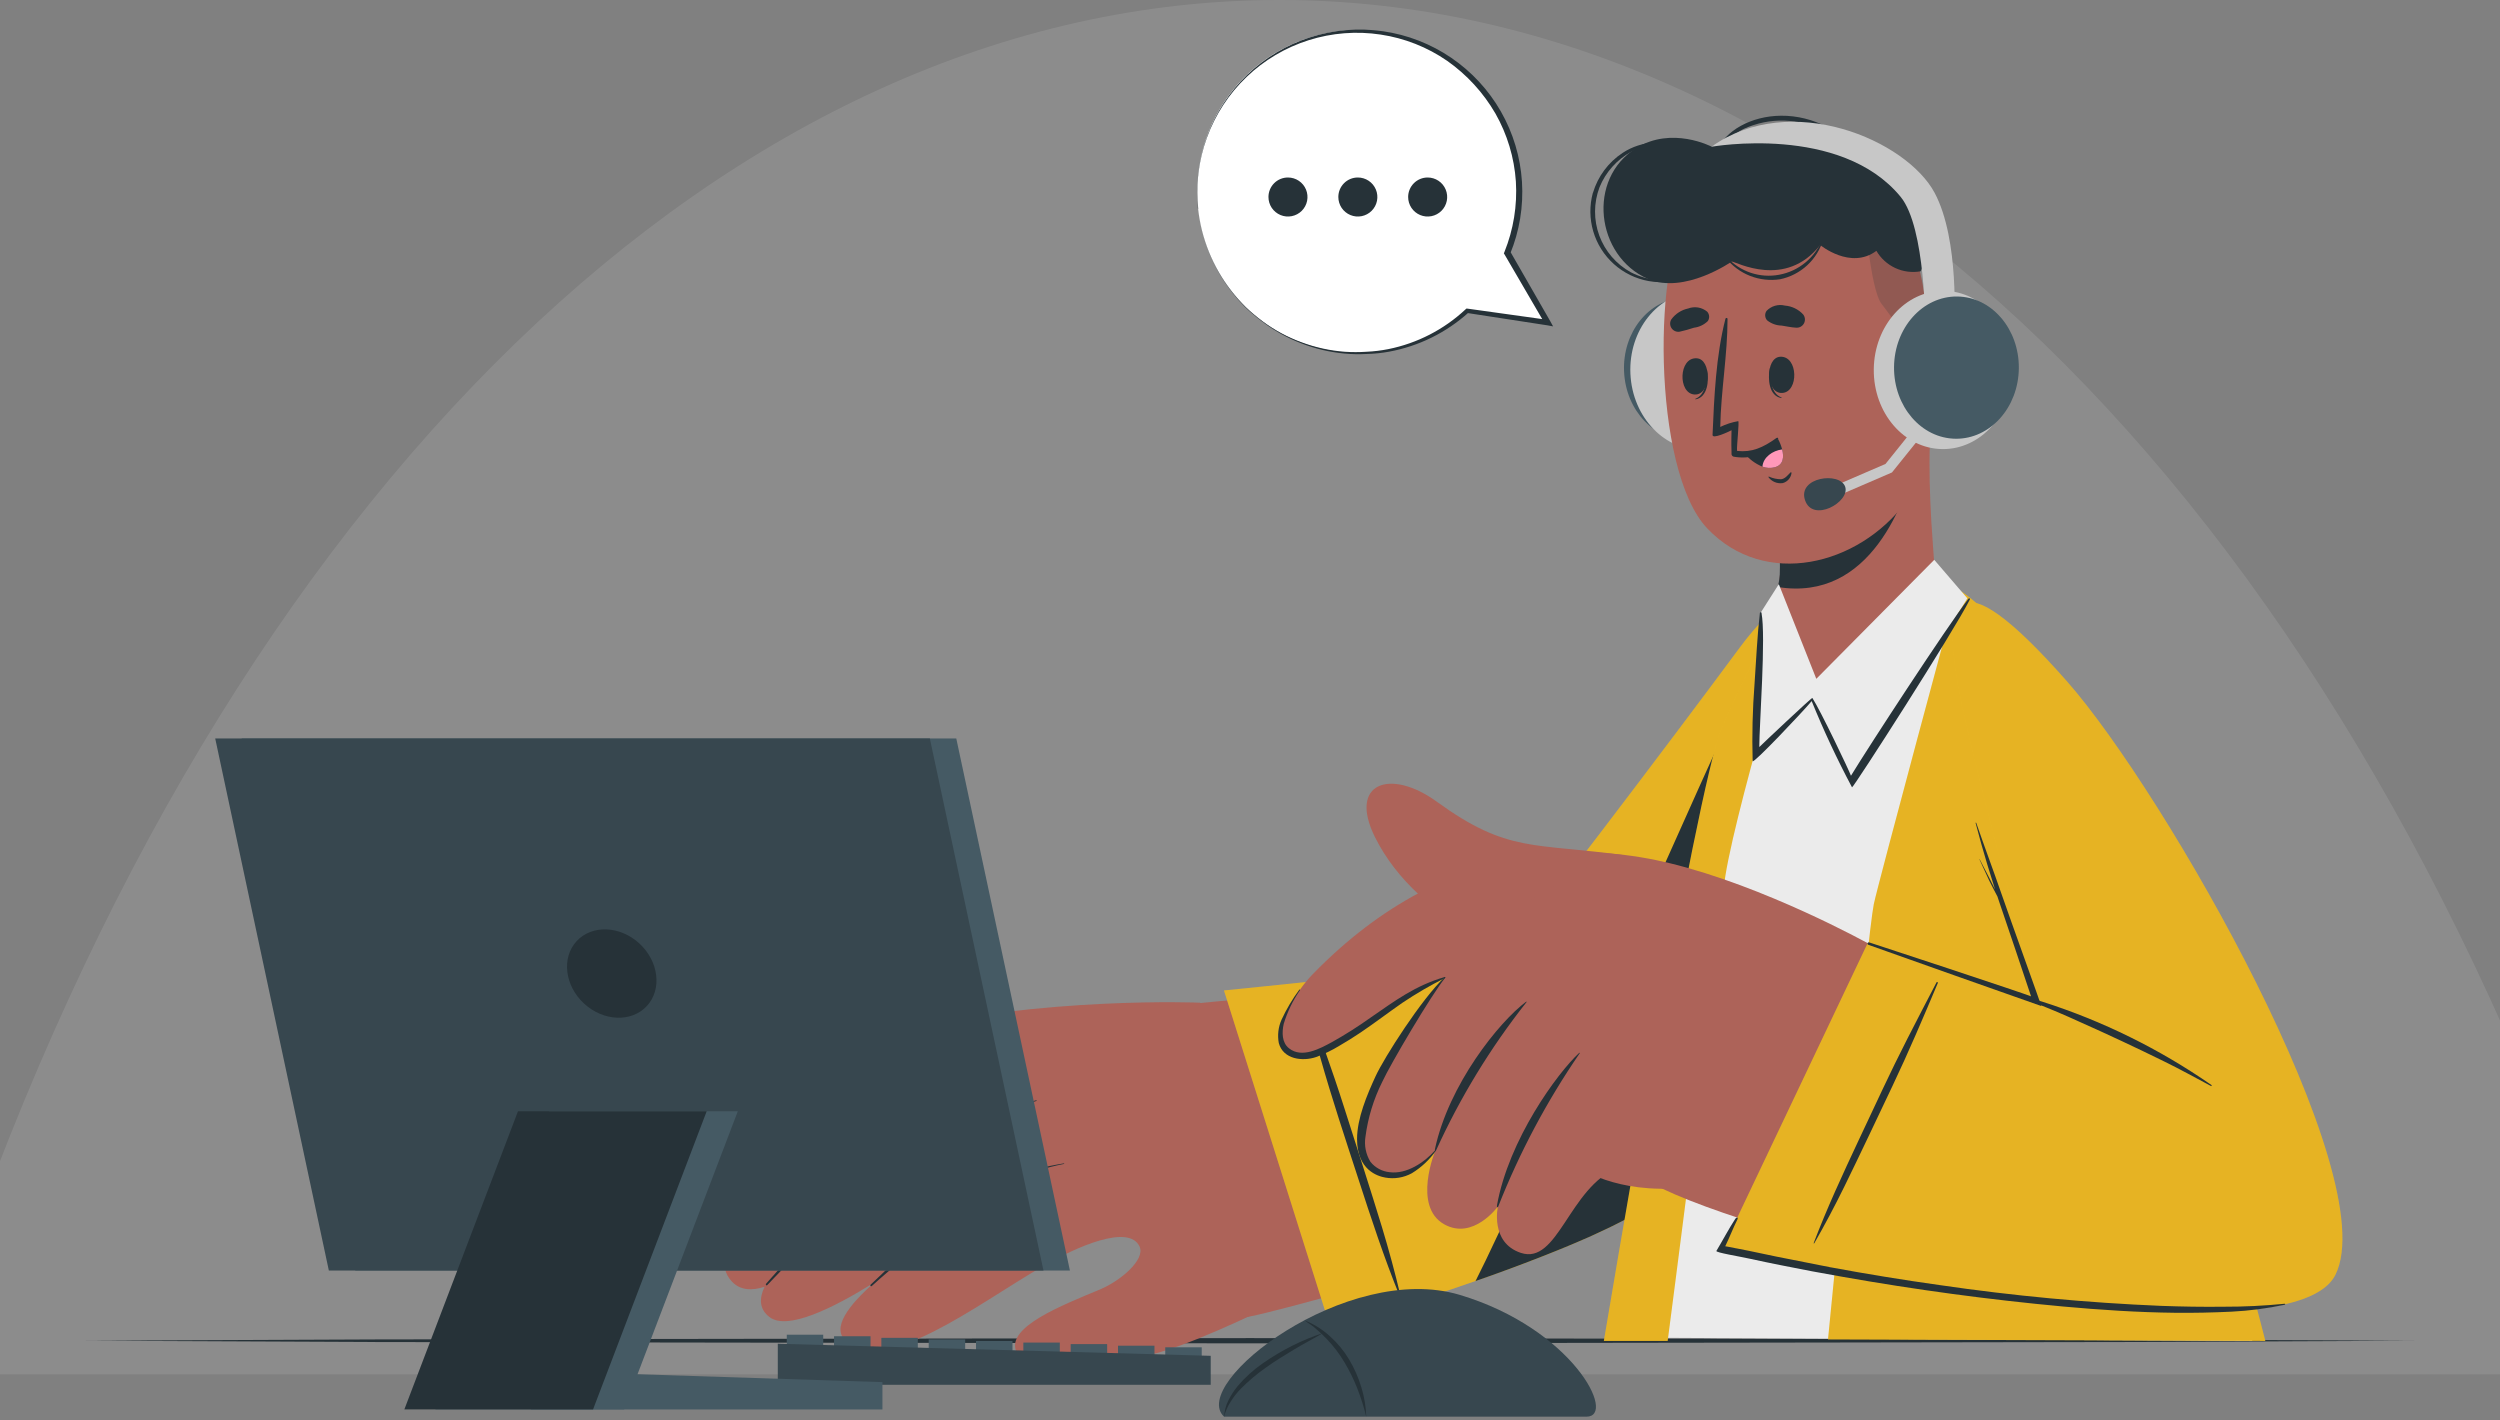<svg width="382" height="217" viewBox="0 0 382 217" fill="none" xmlns="http://www.w3.org/2000/svg">
<rect x="0" y="0" width="382" height="217" fill="#808080" stroke="none"/>
<g clip-path="url(#clip0_7449_495)">
<ellipse cx="195.5" cy="391.5" rx="391.5" ry="233.5" transform="rotate(90 195.5 391.5)" fill="white" fill-opacity="0.1"/>
</g>
<g clip-path="url(#clip1_7449_495)">
<path d="M369.128 204.86L324.596 204.665L280.064 204.591L191.001 204.461L101.938 204.591L57.406 204.665L12.874 204.86L57.406 205.063L101.938 205.136L191.001 205.266L280.064 205.136L324.596 205.063L369.128 204.86Z" fill="#263238"/>
<path d="M282.431 104.771C275.281 135.881 260.494 173.173 254.181 179.226C246.195 186.88 193.36 200.919 190.727 201.204C184.227 201.862 171.122 154.893 178.077 153.877C188.639 152.349 227.118 150.261 229.417 147.897C231.717 145.533 248.047 124.945 264.735 101.814C276.256 85.832 286.875 85.467 282.431 104.771Z" fill="#AD6359"/>
<path d="M195.957 198.669C195.185 199.059 184.144 204.616 177.319 206.59C172.225 208.069 157.454 211.928 155.268 206.477C153.773 202.772 162.199 199.481 168.097 197.019C171.209 195.719 175.044 192.47 174.126 190.471C172.501 186.977 164.514 190.471 159.249 193.542C149.069 199.457 135.509 210.108 129.293 204.917C126.945 202.967 129.675 199.408 133.664 195.923C127.165 199.985 120.275 203.316 117.586 201.252C116.034 200.074 115.961 198.457 116.822 196.621C114.823 197.271 113.06 197.141 111.825 195.809C109.721 193.599 110.745 190.349 113.052 187.01C112.656 186.969 112.275 186.834 111.942 186.616C111.608 186.399 111.332 186.105 111.135 185.759C106.674 178.958 129.009 159.434 136.719 157.606C159.428 152.203 183.364 153.211 183.364 153.211C192.285 160.369 195.981 198.653 195.957 198.669Z" fill="#AD6359"/>
<path d="M162.564 177.763C157.157 178.608 151.992 180.594 147.412 183.589C141.651 187.391 137.833 191.843 133.007 196.32C132.987 196.346 132.978 196.377 132.979 196.409C132.98 196.44 132.992 196.471 133.013 196.495C133.034 196.518 133.063 196.534 133.094 196.54C133.125 196.545 133.158 196.539 133.185 196.523C135.485 194.395 145.023 186.384 147.485 184.564C151.938 181.213 157.094 178.918 162.564 177.853C162.637 177.845 162.621 177.747 162.564 177.763Z" fill="#263238"/>
<path d="M158.331 168.119C152.359 169.744 146.241 171.369 140.7 174.229C134.639 177.317 129.895 182.354 125.263 187.229C122.458 190.137 119.72 193.116 117.049 196.166C116.944 196.296 117.114 196.499 117.228 196.369C121.962 191.364 126.837 186.489 131.853 181.745C136.495 177.338 141.962 173.893 147.94 171.605C151.352 170.297 154.862 169.265 158.372 168.225C158.42 168.209 158.396 168.103 158.331 168.119Z" fill="#263238"/>
<path d="M151.956 159.694C146.155 160.889 141.093 161.904 135.959 165.008C129.158 169.127 122.593 176.058 120.294 178.519C117.751 181.233 115.297 184.028 112.892 186.863C112.795 186.977 112.99 187.156 113.096 187.042C118.607 180.825 124.515 174.971 130.783 169.517C133.732 166.877 137.069 164.706 140.679 163.082C144.338 161.646 148.114 160.526 151.964 159.735C151.964 159.735 152.005 159.686 151.956 159.694Z" fill="#263238"/>
<path d="M187.021 151.342L203.27 202.82C203.27 202.82 247.266 190.259 255.268 181.59C263.271 172.921 278.148 128.154 282.511 106.453C286.874 84.751 275.905 85.328 265.822 98.97C255.74 112.611 230.634 145.809 229.261 146.532C227.888 147.255 187.021 151.342 187.021 151.342Z" fill="#FFC727"/>
<path opacity="0.1" d="M187.021 151.342L203.27 202.82C203.27 202.82 247.266 190.259 255.268 181.59C263.271 172.921 278.148 128.154 282.511 106.453C286.874 84.751 275.905 85.328 265.822 98.97C255.74 112.611 230.634 145.809 229.261 146.532C227.888 147.255 187.021 151.342 187.021 151.342Z" fill="black"/>
<path d="M207.496 179.95C205.522 173.88 203.507 167.827 201.768 161.685C200.777 158.2 199.77 154.706 198.811 151.212C198.77 151.074 198.99 151.001 199.039 151.131C201.257 157.143 203.467 163.18 205.408 169.29C207.35 175.4 209.324 181.477 211.177 187.546C212.225 191.024 213.176 194.517 214.012 198.051C214.012 198.116 213.915 198.157 213.891 198.092C211.469 192.153 209.479 186.059 207.496 179.95Z" fill="#263238"/>
<path d="M225.461 195.744L227.411 195.061C231.075 193.753 234.812 192.347 238.33 190.909C238.785 190.731 239.232 190.544 239.671 190.357C240.378 190.064 241.085 189.764 241.767 189.463L242.791 189.016L243.156 188.854L244.213 188.366C245.61 187.724 246.934 187.083 248.169 186.433L248.982 185.978C250.912 184.985 252.732 183.789 254.409 182.411C254.563 182.273 254.718 182.135 254.856 181.996C254.994 181.858 255.14 181.72 255.262 181.59C263.306 172.921 278.142 128.154 282.504 106.453L282.651 105.705V105.543C282.943 103.918 283.203 101.854 283.414 99.644C284.024 88.846 278.913 87.083 272.6 91.828C256.863 125.603 232.757 181.411 225.461 195.744Z" fill="#263238"/>
<path d="M248.281 204.388L344.153 204.892C344.072 202.829 330.423 142.462 319.568 120.184C305.65 91.617 298.444 89.31 294.194 87.782C288.71 85.816 278.944 86.791 276.629 87.888C273.996 89.115 265.628 103.723 262.63 114.439C256.634 135.994 246.933 203.072 248.281 204.388Z" fill="#EBEBEB"/>
<path d="M299.108 90.04C299.108 90.04 286.921 135.173 286.312 138.171C285.394 142.526 279.317 204.664 279.317 204.664L346.143 204.892C346.143 204.892 331.559 147.368 320.704 122.182C308.858 94.558 299.108 90.04 299.108 90.04Z" fill="#FFC727"/>
<g opacity="0.1">
<path d="M299.11 90.041C299.11 90.041 286.923 135.174 286.314 138.172C285.396 142.527 279.319 204.665 279.319 204.665L346.145 204.892C346.145 204.892 331.561 147.369 320.706 122.182C308.86 94.558 299.11 90.041 299.11 90.041Z" fill="black"/>
</g>
<path d="M275.749 88.586C275.392 90.025 264.155 126.691 263.375 135.832C262.506 145.971 254.82 204.892 254.82 204.892H245.07C245.07 204.892 259.183 120.24 263.058 111.295C270.988 93.039 275.749 88.586 275.749 88.586Z" fill="#FFC727"/>
<path opacity="0.1" d="M275.749 88.586C275.392 90.025 264.155 126.691 263.375 135.832C262.506 145.971 254.82 204.892 254.82 204.892H245.07C245.07 204.892 259.183 120.24 263.058 111.295C270.988 93.039 275.749 88.586 275.749 88.586Z" fill="black"/>
<path d="M311.727 100.595C327.781 117.795 366.812 183.053 354.43 194.955C342.048 206.858 273.305 190.836 254 181.631C248.256 178.901 270.079 143.087 276.831 142.25C282.453 141.56 311.182 154.697 312.019 153.048C312.953 151.179 308.387 137.392 301.457 112.424C293.503 83.646 304.626 92.99 311.727 100.595Z" fill="#AD6359"/>
<path d="M248.297 130.697C234.339 128.747 230.422 130.396 219.543 122.499C212.385 117.315 205.999 119.663 210.086 127.894C216.765 141.365 234.249 147.653 240.96 148.092L248.297 130.697Z" fill="#AD6359"/>
<path d="M285.381 144.119C285.381 144.119 269.692 135.409 255.019 131.867C244.879 129.43 222.211 126.545 200.518 148.929C195.375 154.234 191.808 165.447 203.353 159.832C211.559 155.843 215.541 150.838 220.749 149.384C220.749 149.384 217.905 164.179 223.422 169.127C228.243 173.451 233.367 177.426 238.753 181.022C239.639 180.188 240.469 179.298 241.239 178.357C241.239 178.357 246.829 182.492 257.342 181.485L285.381 144.119Z" fill="#AD6359"/>
<path d="M244.959 131.119C240.084 133.646 229.92 139.179 223.16 146.605C215.645 154.86 203.401 172.767 209.552 178.292C214.053 182.313 219.301 175.854 219.301 175.854C219.301 175.854 215.799 184.328 220.666 187.066C225.094 189.569 228.88 184.353 228.88 184.353C228.88 184.353 227.637 189.853 232.374 191.437C238.061 193.339 239.735 181.493 247.169 178.438C248.867 177.707 244.959 131.119 244.959 131.119Z" fill="#AD6359"/>
<path d="M233.192 153.056C229.024 156.184 221.371 165.714 219.258 175.586C219.21 175.813 219.348 175.968 219.437 175.773C223.107 167.693 227.745 160.09 233.249 153.129C233.314 153.056 233.249 153.056 233.192 153.056Z" fill="#263238"/>
<path d="M241.302 160.88C237.979 163.951 230.528 174.124 228.733 184.206C228.692 184.434 228.847 184.58 228.92 184.377C232.173 176.121 236.351 168.26 241.375 160.945C241.424 160.897 241.375 160.84 241.302 160.88Z" fill="#263238"/>
<path d="M220.748 149.286C216.198 150.626 213.241 152.861 209.373 155.526C207.491 156.871 205.535 158.11 203.516 159.239C201.663 160.238 198.925 161.749 196.959 160.181C195.854 159.312 195.87 157.744 196.146 156.468C196.702 154.622 197.547 152.875 198.649 151.293C198.649 151.228 198.592 151.155 198.543 151.211C197.479 152.653 196.564 154.199 195.813 155.826C195.321 156.941 195.177 158.179 195.399 159.377C196.073 161.879 199.031 162.212 201.086 161.522C202.332 161.064 203.529 160.484 204.661 159.791C205.766 159.157 206.839 158.475 207.911 157.76C210.072 156.298 212.144 154.713 214.289 153.226C216.373 151.827 218.544 150.563 220.789 149.44C220.806 149.432 220.819 149.418 220.827 149.401C220.835 149.384 220.837 149.365 220.832 149.346C220.827 149.328 220.816 149.312 220.801 149.301C220.786 149.29 220.767 149.285 220.748 149.286Z" fill="#263238"/>
<path d="M211.217 165.292C212.396 162.7 218.773 151.894 220.837 149.392C220.845 149.379 220.848 149.365 220.846 149.35C220.845 149.336 220.838 149.322 220.828 149.312C220.817 149.302 220.804 149.295 220.789 149.293C220.775 149.292 220.76 149.295 220.748 149.303C217.197 152.666 211.502 161.595 210.186 164.455C208.869 167.315 207.358 170.898 207.358 174.042C207.358 178.795 210.511 179.73 211.672 179.933C213.063 180.185 214.498 179.949 215.735 179.267C217.182 178.382 218.432 177.21 219.407 175.822C219.456 175.757 219.367 175.667 219.31 175.732C217.685 177.609 214.922 179.453 212.347 179.112C211.775 179.058 211.221 178.89 210.716 178.618C210.21 178.346 209.765 177.975 209.406 177.528C208.702 176.385 208.431 175.027 208.642 173.701C209.022 170.773 209.893 167.93 211.217 165.292Z" fill="#263238"/>
<path d="M285.379 144.119L263.378 190.43C263.378 190.43 349.435 209.751 356.861 194.769C364.287 179.787 330.862 121.159 315.807 104.08C298.346 84.289 296.12 91.024 299.963 108.565C304.026 126.927 311.769 153.479 311.769 153.479L285.379 144.119Z" fill="#FFC727"/>
<path opacity="0.1" d="M285.379 144.119L263.378 190.43C263.378 190.43 349.435 209.751 356.861 194.769C364.287 179.787 330.862 121.159 315.807 104.08C298.346 84.289 296.12 91.024 299.963 108.565C304.026 126.927 311.769 153.479 311.769 153.479L285.379 144.119Z" fill="black"/>
<path d="M337.923 165.803C329.986 160.291 321.269 155.994 312.062 153.056C309.454 152.243 306.822 151.471 304.189 150.716C304.108 150.716 304.076 150.821 304.189 150.846C308.781 152.332 313.281 154.084 317.668 156.094C322.05 158.044 326.384 160.073 330.668 162.18C333.105 163.374 335.478 164.682 337.867 165.958C337.883 165.954 337.897 165.947 337.91 165.936C337.922 165.925 337.932 165.912 337.937 165.896C337.943 165.881 337.945 165.864 337.942 165.848C337.94 165.832 337.933 165.817 337.923 165.803Z" fill="#263238"/>
<path d="M285.607 143.997C286.038 144.111 309.575 151.886 310.347 152.244C310.249 151.886 306.025 139.374 305.391 137.538C305.334 137.359 305.277 137.172 305.212 136.993C304.79 136.181 304.351 135.368 303.953 134.556C303.449 133.492 302.945 132.411 302.45 131.306H302.498L304.123 134.45C304.375 134.93 304.611 135.425 304.847 135.921C304.432 134.629 304.034 133.329 303.636 132.021C303.002 129.949 302.433 127.853 301.873 125.757C301.873 125.684 301.954 125.668 301.978 125.757C303.23 129.405 304.595 133.012 305.854 136.66C307.113 140.308 311.956 153.722 311.915 153.722C311.874 153.722 285.997 144.574 285.493 144.371C285.469 144.363 285.446 144.351 285.426 144.335C285.406 144.318 285.39 144.298 285.378 144.276C285.366 144.253 285.358 144.228 285.356 144.203C285.353 144.177 285.356 144.151 285.363 144.127C285.371 144.102 285.383 144.08 285.399 144.06C285.416 144.04 285.436 144.024 285.458 144.011C285.481 143.999 285.506 143.992 285.531 143.989C285.557 143.987 285.583 143.989 285.607 143.997Z" fill="#263238"/>
<path d="M284.024 174.181C286.462 169.022 288.826 163.83 291.434 158.744C292.921 155.86 294.391 152.967 295.903 150.099C295.96 149.993 296.155 150.099 296.106 150.188C293.88 155.47 291.637 160.751 289.167 165.942C286.697 171.134 284.292 176.261 281.782 181.379C280.352 184.288 278.833 187.151 277.224 189.967C277.224 190.024 277.094 189.967 277.118 189.967C279.166 184.589 281.579 179.397 284.024 174.181Z" fill="#263238"/>
<path d="M262.263 191.145C263.124 189.715 264.213 187.667 265.131 186.27C265.375 185.904 265.659 185.977 265.464 186.359C264.806 187.659 264.262 189.113 263.62 190.421C264.822 190.665 266.057 190.876 267.243 191.128C268.641 191.421 270.03 191.721 271.428 192.006C274.168 192.547 276.909 193.089 279.65 193.631C285.207 194.665 290.786 195.575 296.387 196.361C307.607 198.004 318.905 199.064 330.235 199.537C333.403 199.651 336.58 199.708 339.749 199.667C342.874 199.675 345.998 199.524 349.108 199.212C349.198 199.212 349.214 199.351 349.108 199.367C346.432 199.932 343.715 200.285 340.984 200.423C338.116 200.561 335.239 200.626 332.363 200.594C326.676 200.529 320.932 200.155 315.236 199.635C303.943 198.595 292.682 197.067 281.519 195.093C278.388 194.551 275.265 193.964 272.151 193.33C270.575 193.013 269.007 192.696 267.438 192.347C265.87 191.998 262.117 191.388 262.263 191.145Z" fill="#263238"/>
<path d="M275.737 105.429C281.424 106.997 291.604 98.588 295.764 91.617C296.049 91.137 295.488 85.97 295.106 79.657C294.887 75.83 294.74 71.532 294.887 67.649C294.887 66.836 270.163 72.702 270.163 72.702C270.163 72.702 272.276 80.973 271.983 87.782C271.957 88.329 271.881 88.873 271.756 89.407C271.733 89.492 271.717 89.579 271.707 89.667C271.097 92.681 270.236 103.91 275.737 105.429Z" fill="#AD6359"/>
<path d="M293.372 67.746C291.991 74.311 287.295 90.114 274.214 89.927C273.375 89.919 272.538 89.843 271.712 89.699C271.701 89.61 271.701 89.52 271.712 89.431C271.832 88.897 271.911 88.353 271.947 87.806C272.231 80.99 270.127 72.71 270.127 72.71C270.127 72.71 288.018 68.486 293.372 67.746Z" fill="#263238"/>
<path d="M267.21 55.925C267.487 61.921 263.44 66.974 258.176 67.218C252.911 67.462 248.426 62.782 248.158 56.786C247.89 50.79 251.936 45.736 257.192 45.501C262.449 45.265 266.942 49.929 267.21 55.925Z" fill="#455A64"/>
<path d="M249.127 57.117C248.825 50.447 253.326 44.825 259.18 44.56C265.035 44.296 270.025 49.488 270.327 56.158C270.628 62.828 266.127 68.45 260.273 68.715C254.419 68.98 249.428 63.787 249.127 57.117Z" fill="#C7C7C7"/>
<path d="M291.658 36.539C295.916 44.566 296.184 70.086 291.179 76.765C283.924 86.433 269.665 89.984 260.874 80.746C252.318 71.76 252.562 38.497 258.371 32.184C266.911 22.865 285.37 24.685 291.658 36.539Z" fill="#AD6359"/>
<path d="M270.439 56.266C270.439 56.201 270.577 56.355 270.569 56.429C270.479 58.143 270.658 60.125 272.194 60.727C272.242 60.727 272.234 60.832 272.194 60.824C270.293 60.515 270.081 57.883 270.439 56.266Z" fill="#263238"/>
<path d="M272.016 54.511C274.787 54.365 274.876 59.914 272.317 60.044C269.758 60.174 269.693 54.633 272.016 54.511Z" fill="#263238"/>
<path d="M260.82 56.477C260.82 56.412 260.69 56.566 260.69 56.631C260.771 58.354 260.576 60.336 259.065 60.929C259.016 60.929 259.065 61.035 259.065 61.027C260.942 60.726 261.177 58.094 260.82 56.477Z" fill="#263238"/>
<path d="M259.248 54.747C256.486 54.576 256.356 60.125 258.923 60.28C261.49 60.434 261.572 54.844 259.248 54.747Z" fill="#263238"/>
<path d="M274.498 50.075C273.686 50.035 273.011 49.864 272.239 49.75C271.425 49.735 270.639 49.449 270.005 48.938C269.835 48.742 269.735 48.496 269.72 48.237C269.705 47.978 269.777 47.722 269.924 47.508C270.279 47.134 270.728 46.862 271.223 46.719C271.719 46.576 272.243 46.568 272.743 46.695C273.802 46.78 274.791 47.258 275.514 48.036C275.665 48.222 275.76 48.449 275.786 48.687C275.813 48.926 275.77 49.168 275.663 49.383C275.555 49.598 275.389 49.777 275.182 49.9C274.976 50.023 274.738 50.084 274.498 50.075Z" fill="#263238"/>
<path d="M256.642 50.685C257.384 50.522 258.116 50.318 258.836 50.075C259.635 49.979 260.38 49.622 260.956 49.06C261.102 48.845 261.172 48.588 261.156 48.33C261.14 48.071 261.038 47.825 260.867 47.63C260.469 47.297 259.991 47.075 259.479 46.988C258.968 46.901 258.443 46.952 257.958 47.134C256.919 47.352 255.998 47.949 255.374 48.808C255.253 49.012 255.192 49.246 255.199 49.484C255.205 49.721 255.279 49.952 255.412 50.149C255.545 50.346 255.731 50.5 255.949 50.595C256.167 50.69 256.407 50.721 256.642 50.685Z" fill="#263238"/>
<path d="M273.575 72.198C273.169 72.605 272.763 73.165 272.145 73.23C271.506 73.225 270.876 73.086 270.293 72.824C270.281 72.822 270.269 72.822 270.258 72.826C270.247 72.83 270.237 72.837 270.229 72.846C270.222 72.856 270.217 72.867 270.215 72.879C270.214 72.89 270.215 72.902 270.22 72.913C270.469 73.249 270.805 73.51 271.191 73.669C271.578 73.828 272 73.878 272.414 73.815C272.763 73.717 273.076 73.519 273.313 73.244C273.55 72.97 273.7 72.631 273.746 72.272C273.77 72.174 273.64 72.133 273.575 72.198Z" fill="#263238"/>
<path d="M271.678 67.08C271.254 67.767 270.692 68.358 270.028 68.817C269.364 69.276 268.612 69.592 267.819 69.745C267.128 69.893 266.419 69.939 265.715 69.883C265.579 69.878 265.443 69.865 265.309 69.843L264.935 69.786C264.843 69.771 264.758 69.726 264.694 69.659C264.629 69.591 264.588 69.505 264.577 69.412C264.573 69.353 264.573 69.293 264.577 69.233V69.079C264.52 67.755 264.577 65.74 264.577 65.74C264.098 65.992 261.644 67.145 261.677 66.455C261.921 60.719 262.197 54.349 263.651 48.702C263.659 48.666 263.679 48.634 263.708 48.611C263.737 48.588 263.773 48.576 263.81 48.576C263.846 48.576 263.882 48.588 263.911 48.611C263.94 48.634 263.96 48.666 263.968 48.702C263.968 54.219 262.96 59.695 262.855 65.236C263.725 64.815 264.649 64.517 265.601 64.35C265.788 64.407 265.349 68.242 265.422 68.835C265.42 68.857 265.42 68.879 265.422 68.9C267.657 69.144 269.322 68.445 271.451 66.918C271.646 66.828 271.784 66.934 271.678 67.08Z" fill="#263238"/>
<path d="M266.489 69.193C267.228 70.128 268.196 70.856 269.3 71.305C269.909 71.531 270.574 71.562 271.201 71.395C272.566 71.005 272.583 69.77 272.314 68.673C272.165 68.108 271.949 67.563 271.673 67.048C270.217 68.297 268.401 69.048 266.489 69.193Z" fill="#263238"/>
<path d="M269.3 71.305C269.909 71.53 270.574 71.561 271.201 71.394C272.566 71.004 272.583 69.769 272.314 68.672C270.844 68.851 269.406 69.875 269.3 71.305Z" fill="#FF98B9"/>
<path opacity="0.2" d="M294.852 54.56C293.178 54.292 289.164 48.629 287.466 46.378C285.768 44.128 284.785 32.063 284.631 29.316C287.61 31.001 290.05 33.498 291.667 36.515C293.568 40.122 294.665 47.215 294.852 54.56Z" fill="#263238"/>
<path d="M263.873 39.309C264.865 40.398 266.119 41.214 267.515 41.682C268.912 42.15 270.404 42.253 271.852 41.982C273.329 41.711 274.712 41.065 275.87 40.108C277.027 39.151 277.921 37.914 278.465 36.514C278.465 36.425 278.628 36.474 278.595 36.555C278.156 38.08 277.309 39.456 276.144 40.534C274.98 41.612 273.544 42.352 271.99 42.673C270.446 42.906 268.868 42.728 267.415 42.158C265.961 41.587 264.684 40.644 263.711 39.423C263.705 39.402 263.706 39.38 263.714 39.36C263.721 39.339 263.735 39.322 263.752 39.309C263.77 39.297 263.791 39.29 263.813 39.29C263.834 39.29 263.856 39.297 263.873 39.309Z" fill="#263238"/>
<path d="M272.129 17.682C277.142 17.633 281.821 20.257 283.763 23.605C284.842 25.512 285.243 27.729 284.901 29.893C284.901 29.983 284.714 29.966 284.722 29.893C284.764 27.986 284.292 26.102 283.356 24.439C282.42 22.777 281.053 21.397 279.4 20.444C277.59 19.335 275.547 18.661 273.433 18.475C271.318 18.289 269.189 18.596 267.213 19.372C265.287 20.084 263.679 21.462 262.679 23.255C262.582 23.442 262.208 23.337 262.281 23.15C263.549 19.965 267.603 17.722 272.129 17.682Z" fill="#263238"/>
<path d="M243.408 29.454C244.151 26.957 245.751 24.803 247.926 23.369C250.94 21.37 254.425 21.541 257.87 21.784C257.89 21.784 257.908 21.792 257.922 21.806C257.936 21.819 257.943 21.838 257.943 21.857C257.943 21.877 257.936 21.895 257.922 21.909C257.908 21.923 257.89 21.93 257.87 21.93C254.929 21.735 251.931 21.703 249.282 23.174C247.078 24.367 245.355 26.288 244.408 28.609C243.506 30.99 243.494 33.616 244.375 36.005C245.256 38.393 246.97 40.383 249.201 41.609C250.503 42.281 251.928 42.68 253.389 42.782C254.851 42.884 256.317 42.687 257.7 42.202C257.813 42.161 257.895 42.316 257.789 42.364C255.922 43.1 253.887 43.302 251.911 42.947C249.936 42.592 248.098 41.694 246.604 40.355C245.11 39.015 244.018 37.285 243.451 35.36C242.884 33.435 242.863 31.39 243.392 29.454H243.408Z" fill="#263238"/>
<path d="M293.473 41.455C293.473 41.455 297.909 32.331 293.749 27.293C291.393 24.442 283.935 25.091 283.935 25.091C283.935 25.091 281.375 20.891 275.135 19.697C268.896 18.502 261.535 22.41 261.535 22.41C261.535 22.41 255.474 19.234 250.03 22.613C242.433 27.326 243.831 39.099 251.777 42.608C257.35 45.046 264.614 39.96 264.614 39.96C265.337 40.033 272.828 44.176 278.125 37.441C278.125 37.441 282.773 41.276 286.713 38.327C287.384 39.478 288.391 40.396 289.601 40.955C290.81 41.514 292.161 41.689 293.473 41.455Z" fill="#263238"/>
<path d="M290.279 57.647C290.279 57.647 294.496 48.71 298.469 50.042C302.442 51.375 300.24 63.741 296.259 66.064C295.768 66.398 295.214 66.628 294.631 66.742C294.049 66.856 293.449 66.851 292.869 66.727C292.288 66.604 291.739 66.364 291.253 66.022C290.768 65.681 290.356 65.245 290.043 64.74L290.279 57.647Z" fill="#AD6359"/>
<path d="M297.755 53.56C297.82 53.56 297.852 53.642 297.755 53.674C294.976 55.397 293.879 58.443 293.278 61.506C293.969 60.247 295.082 59.434 296.739 60.231C296.756 60.242 296.77 60.258 296.777 60.278C296.784 60.297 296.785 60.318 296.78 60.338C296.774 60.358 296.763 60.375 296.747 60.388C296.731 60.401 296.711 60.408 296.691 60.41C296.136 60.334 295.571 60.432 295.074 60.689C294.577 60.947 294.171 61.351 293.912 61.847C293.491 62.682 293.159 63.559 292.921 64.464C292.823 64.756 292.319 64.691 292.368 64.366C292.364 64.342 292.364 64.317 292.368 64.293C291.686 60.499 293.725 54.657 297.755 53.56Z" fill="#263238"/>
<path d="M281.091 75.644L289.094 72.191L295.529 64.18L294.294 63.18L288.103 70.891L280.458 74.189L281.091 75.644Z" fill="#C7C7C7"/>
<path d="M281.942 74.368C281.129 72.036 274.629 72.897 275.807 76.424C276.986 79.95 282.73 76.684 281.942 74.368Z" fill="#37474F"/>
<path d="M298.589 49.799C298.589 49.799 299.458 36.694 295.623 29.487C291.35 21.436 273.638 13.774 261.5 22.427C261.5 22.427 281.218 18.901 290.407 30.064C294.275 34.76 294.177 50.165 294.177 50.165L298.589 49.799Z" fill="#C7C7C7"/>
<path d="M296.803 68.621C290.943 68.562 286.247 63.103 286.313 56.426C286.38 49.75 291.184 44.385 297.044 44.443C302.904 44.501 307.6 49.961 307.534 56.637C307.468 63.314 302.663 68.679 296.803 68.621Z" fill="#C7C7C7"/>
<path d="M289.409 56.079C289.352 62.084 293.569 66.991 298.834 67.04C304.099 67.088 308.421 62.27 308.478 56.266C308.535 50.262 304.318 45.355 299.053 45.306C293.788 45.257 289.466 50.075 289.409 56.079Z" fill="#455A64"/>
<path d="M271.804 89.261L277.532 103.723L295.553 85.54L300.606 91.422C300.606 91.422 282.935 120.355 282.83 119.046L276.939 106.575L268.311 115.195L269.123 93.47L271.804 89.261Z" fill="#EBEBEB"/>
<path d="M268.097 104.43C268.349 100.847 268.495 97.231 268.91 93.664C268.91 93.542 269.121 93.486 269.154 93.664C269.852 97.133 268.82 110.824 268.82 114.114H268.861C269.219 113.741 276.856 106.534 276.929 106.648C278.205 108.63 282.535 117.705 282.827 118.534C285.622 113.936 297.452 95.826 300.783 91.479C300.799 91.451 300.826 91.43 300.857 91.422C300.888 91.413 300.922 91.418 300.95 91.434C300.978 91.45 300.998 91.477 301.007 91.508C301.015 91.539 301.011 91.573 300.994 91.601C298.557 96.475 283.201 120.37 282.99 120.305C280.71 116.021 278.652 111.622 276.823 107.127C275.531 108.695 267.829 116.836 267.805 116.3C267.693 112.341 267.79 108.378 268.097 104.43Z" fill="#263238"/>
<path d="M178.051 205.867H183.625V209.507H178.051V205.867Z" fill="#455A64"/>
<path d="M170.829 205.623H176.402V209.263H170.829V205.623Z" fill="#455A64"/>
<path d="M163.599 205.38H169.172V209.02H163.599V205.38Z" fill="#455A64"/>
<path d="M156.366 205.144H161.939V208.784H156.366V205.144Z" fill="#455A64"/>
<path d="M149.135 204.901H154.709V208.541H149.135V204.901Z" fill="#455A64"/>
<path d="M141.906 204.665H147.479V208.305H141.906V204.665Z" fill="#455A64"/>
<path d="M134.671 204.421H140.244V208.061H134.671V204.421Z" fill="#455A64"/>
<path d="M127.442 204.177H133.016V207.817H127.442V204.177Z" fill="#455A64"/>
<path d="M120.217 203.942H125.791V207.582H120.217V203.942Z" fill="#455A64"/>
<path d="M118.847 211.596H184.998V207.168L118.847 205.323V211.596Z" fill="#37474F"/>
<path d="M54.286 194.135H163.482L146.12 112.839H36.923L54.286 194.135Z" fill="#455A64"/>
<path d="M50.247 194.135H159.443L142.081 112.839H32.884L50.247 194.135Z" fill="#37474F"/>
<path d="M89.242 153.342C86.279 150.604 85.774 146.333 88.112 143.802C90.451 141.271 94.749 141.439 97.712 144.177C100.674 146.914 101.18 151.186 98.841 153.717C96.503 156.248 92.205 156.08 89.242 153.342Z" fill="#263238"/>
<path d="M81.131 215.365H134.836V211.189L81.131 209.458V215.365Z" fill="#455A64"/>
<path d="M66.532 215.357H95.366L112.737 169.802H83.902L66.532 215.357Z" fill="#455A64"/>
<path d="M61.785 215.357H90.62L107.982 169.802H79.148L61.785 215.357Z" fill="#263238"/>
<path d="M187.037 216.47H242.407C247.127 216.47 240.294 203.016 223.046 197.856C205.797 192.697 181.593 211.425 187.037 216.47Z" fill="#37474F"/>
<path d="M208.763 216.47C208.718 214.937 208.464 213.417 208.007 211.953C207.561 210.477 206.936 209.061 206.147 207.736C205.352 206.405 204.36 205.203 203.205 204.169C202.063 203.132 200.745 202.307 199.314 201.732C199.907 202.219 200.581 202.544 201.125 203.089L201.938 203.812L202.75 204.624C203.777 205.695 204.677 206.881 205.432 208.159C206.198 209.436 206.856 210.776 207.398 212.164C207.949 213.567 208.405 215.006 208.763 216.47Z" fill="#263238"/>
<path d="M202.207 203.666C198.918 204.754 195.806 206.317 192.969 208.305C191.536 209.296 190.238 210.47 189.11 211.799C188.556 212.478 188.079 213.216 187.688 214C187.302 214.784 187.081 215.638 187.038 216.511C187.232 215.684 187.57 214.897 188.037 214.187C188.48 213.476 188.997 212.814 189.581 212.213C190.765 211.013 192.057 209.925 193.44 208.963C194.814 207.972 196.268 207.086 197.722 206.209C198.453 205.77 199.201 205.348 199.948 204.941C200.696 204.535 201.451 204.08 202.207 203.666Z" fill="#263238"/>
<path d="M183.072 31.908C183.55 36.439 185.277 40.749 188.062 44.356C190.846 47.963 194.577 50.726 198.84 52.336C203.102 53.946 207.729 54.341 212.202 53.475C216.676 52.609 220.821 50.518 224.175 47.434L236.501 49.27L230.342 38.635C231.881 34.888 232.462 30.817 232.032 26.789C231.717 23.56 230.765 20.424 229.233 17.564C227.701 14.704 225.618 12.175 223.104 10.123C220.59 8.071 217.695 6.537 214.586 5.608C211.477 4.68 208.215 4.376 204.988 4.713C201.76 5.051 198.632 6.024 195.782 7.575C192.932 9.127 190.418 11.227 188.383 13.755C186.348 16.283 184.834 19.188 183.926 22.303C183.019 25.419 182.737 28.683 183.097 31.908H183.072Z" fill="white"/>
<path d="M183.072 31.908C183.545 36.443 185.263 40.759 188.037 44.379C188.726 45.28 189.469 46.137 190.263 46.947C191.086 47.728 191.954 48.461 192.863 49.14C194.673 50.518 196.67 51.632 198.794 52.447C200.917 53.279 203.146 53.809 205.415 54.023C206.552 54.13 207.696 54.152 208.836 54.088C209.978 54.062 211.116 53.945 212.24 53.739C216.782 52.906 221.002 50.824 224.427 47.727L224.135 47.816L236.428 49.709L237.313 49.872L236.866 49.059L230.74 38.391V38.814C232.178 35.319 232.799 31.543 232.557 27.772C232.315 24.001 231.216 20.334 229.344 17.052C227.472 13.77 224.876 10.958 221.753 8.83C218.63 6.702 215.063 5.315 211.323 4.773C207.584 4.232 203.77 4.55 200.172 5.705C196.573 6.86 193.286 8.82 190.56 11.436C187.833 14.052 185.74 17.256 184.438 20.804C183.136 24.351 182.661 28.149 183.048 31.908H183.072ZM183.072 31.908C182.687 28.205 183.154 24.463 184.439 20.969C185.724 17.475 187.793 14.322 190.486 11.751C193.178 9.181 196.424 7.261 199.974 6.14C203.524 5.019 207.284 4.726 210.965 5.283C214.615 5.827 218.092 7.2 221.129 9.297C224.132 11.41 226.644 14.149 228.49 17.324C230.306 20.515 231.379 24.076 231.626 27.74C231.853 31.411 231.256 35.086 229.879 38.497L229.79 38.716L229.912 38.911L236.103 49.53L236.541 48.88L224.224 47.158H224.054L223.932 47.272C220.644 50.349 216.565 52.451 212.151 53.341C211.05 53.562 209.934 53.698 208.812 53.747C207.692 53.824 206.568 53.824 205.448 53.747C203.2 53.575 200.987 53.089 198.875 52.301C196.752 51.533 194.754 50.458 192.944 49.108C192.037 48.434 191.169 47.71 190.344 46.939C189.548 46.137 188.802 45.288 188.11 44.395C185.306 40.78 183.562 36.457 183.072 31.908Z" fill="#263238"/>
<path d="M193.82 30.096C193.819 30.686 193.992 31.263 194.319 31.755C194.646 32.246 195.111 32.629 195.655 32.856C196.2 33.083 196.8 33.144 197.379 33.029C197.958 32.915 198.49 32.632 198.908 32.215C199.326 31.799 199.61 31.267 199.726 30.689C199.842 30.11 199.783 29.51 199.558 28.965C199.332 28.419 198.95 27.953 198.46 27.625C197.969 27.297 197.392 27.122 196.802 27.122C196.411 27.121 196.023 27.197 195.662 27.346C195.3 27.495 194.971 27.714 194.694 27.99C194.417 28.266 194.197 28.595 194.048 28.956C193.898 29.317 193.82 29.705 193.82 30.096Z" fill="#263238"/>
<path d="M204.498 30.096C204.497 30.686 204.67 31.264 204.997 31.755C205.324 32.247 205.79 32.63 206.335 32.857C206.88 33.084 207.48 33.144 208.06 33.029C208.639 32.914 209.171 32.63 209.588 32.212C210.006 31.795 210.29 31.263 210.405 30.684C210.52 30.104 210.46 29.504 210.233 28.959C210.006 28.414 209.623 27.948 209.131 27.621C208.64 27.294 208.062 27.12 207.472 27.122C206.683 27.122 205.927 27.435 205.369 27.993C204.811 28.551 204.498 29.307 204.498 30.096Z" fill="#263238"/>
<path d="M215.165 30.096C215.164 30.686 215.337 31.263 215.664 31.755C215.99 32.246 216.455 32.63 217 32.857C217.545 33.084 218.145 33.144 218.724 33.03C219.303 32.915 219.835 32.632 220.252 32.215C220.67 31.799 220.955 31.267 221.071 30.689C221.186 30.11 221.128 29.51 220.902 28.965C220.677 28.42 220.295 27.953 219.804 27.625C219.314 27.297 218.737 27.122 218.147 27.122C217.357 27.122 216.6 27.435 216.041 27.993C215.482 28.55 215.167 29.307 215.165 30.096Z" fill="#263238"/>
</g>
<defs>
<clipPath id="clip0_7449_495">
<rect width="210" height="382" fill="white" transform="translate(382) rotate(90)"/>
</clipPath>
<clipPath id="clip1_7449_495">
<rect width="357.928" height="213" fill="white" transform="matrix(-1 0 0 1 369.965 4)"/>
</clipPath>
</defs>
</svg>
